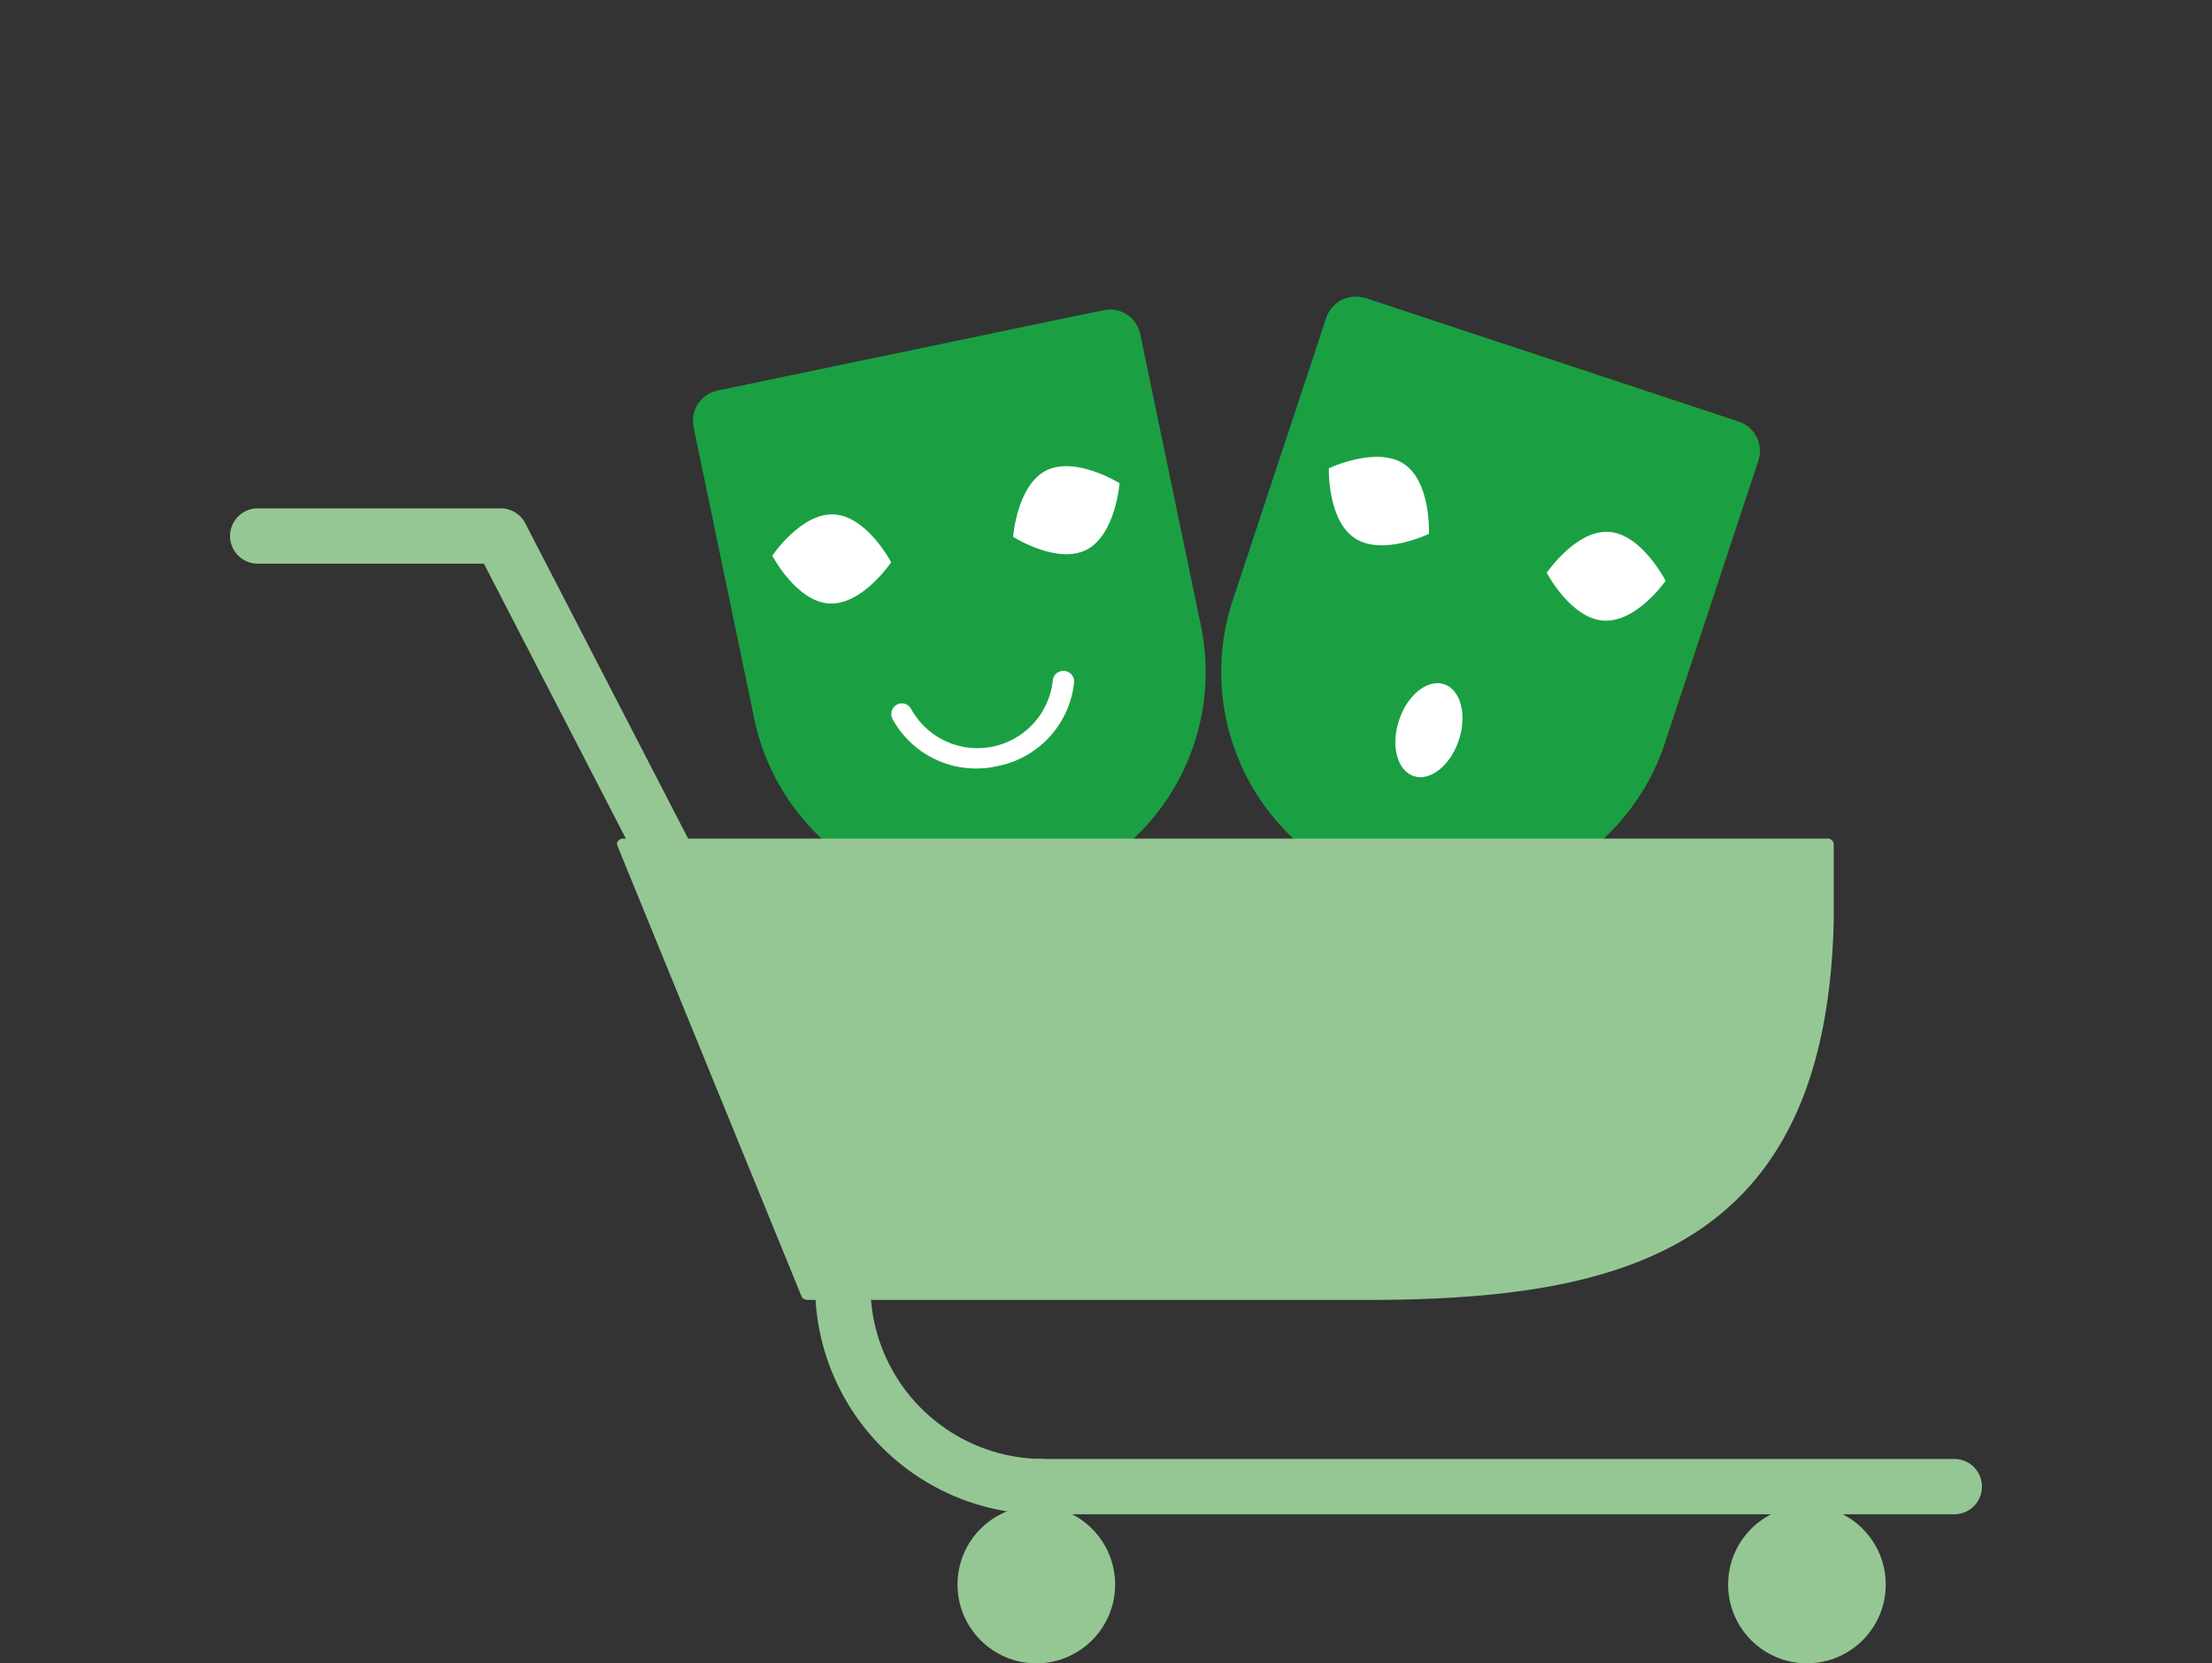 <svg id="Ebene_1" data-name="Ebene 1" xmlns="http://www.w3.org/2000/svg" viewBox="0 0 80 60.14"><rect x="0" y="0" width="80" height="60.14" fill="#333333" stroke="none"/><defs><style>.cls-1{fill:#1aa043;}.cls-2{fill:#fff;}.cls-3{fill:#95c795;}.cls-4,.cls-5,.cls-6{fill:none;stroke:#95c795;stroke-width:2px;}.cls-4,.cls-5{stroke-miterlimit:10;}.cls-5,.cls-6{stroke-linecap:round;}.cls-6{stroke-linejoin:round;}</style></defs><path class="cls-1" d="M27.86,12.45H42.12a1.12,1.12,0,0,1,1.12,1.12V24.33A8.26,8.26,0,0,1,35,32.59h0a8.26,8.26,0,0,1-8.26-8.26V13.57a1.12,1.12,0,0,1,1.12-1.12Z" transform="translate(-3.86 7.61) rotate(-11.76)"/><path class="cls-2" d="M40.49,17.47s-.14,1.87-1.2,2.41-2.65-.47-2.65-.47.14-1.87,1.2-2.4S40.49,17.47,40.49,17.47Z"/><path class="cls-2" d="M27.93,20.09s.87,1.66,2.06,1.73,2.24-1.49,2.24-1.49-.87-1.66-2.06-1.73S27.93,20.09,27.93,20.09Z"/><path class="cls-2" d="M36.07,27.7A3.45,3.45,0,0,1,32.28,26a.39.39,0,0,1,.15-.52.38.38,0,0,1,.52.15,2.74,2.74,0,0,0,5.13-1.07.39.39,0,0,1,.77.07A3.45,3.45,0,0,1,36.07,27.7Z"/><path class="cls-1" d="M45.82,12.5H60.08a1.12,1.12,0,0,1,1.12,1.12V24.38A8.26,8.26,0,0,1,53,32.64h0a8.26,8.26,0,0,1-8.26-8.26V13.63a1.12,1.12,0,0,1,1.12-1.12Z" transform="translate(9.77 -15.5) rotate(18.31)"/><path class="cls-2" d="M60.24,21S59.19,22.51,58,22.44s-2.06-1.73-2.06-1.73,1.05-1.55,2.24-1.48S60.24,21,60.24,21Z"/><path class="cls-2" d="M48.06,16.93S48,18.8,49,19.46s2.68-.16,2.68-.16.08-1.88-.91-2.53S48.06,16.93,48.06,16.93Z"/><ellipse class="cls-2" cx="51.68" cy="26.4" rx="1.75" ry="1.14" transform="translate(10.38 67.17) rotate(-71.69)"/><path class="cls-3" d="M49.44,47H29.23A.27.27,0,0,1,29,46.9L22.33,30.58c-.06-.13.06-.26.23-.26H66.08a.22.22,0,0,1,.24.2v2.71C66.08,45.14,58.77,47,49.44,47Z"/><path class="cls-4" d="M30.48,46.48a7.26,7.26,0,0,0,7.27,7.27"/><line class="cls-5" x1="37.6" y1="53.75" x2="70.68" y2="53.75"/><circle class="cls-3" cx="37.48" cy="57.29" r="2.85"/><circle class="cls-3" cx="65.35" cy="57.29" r="2.85"/><polyline class="cls-6" points="24.06 30.9 18.11 19.38 9.32 19.38"/></svg>